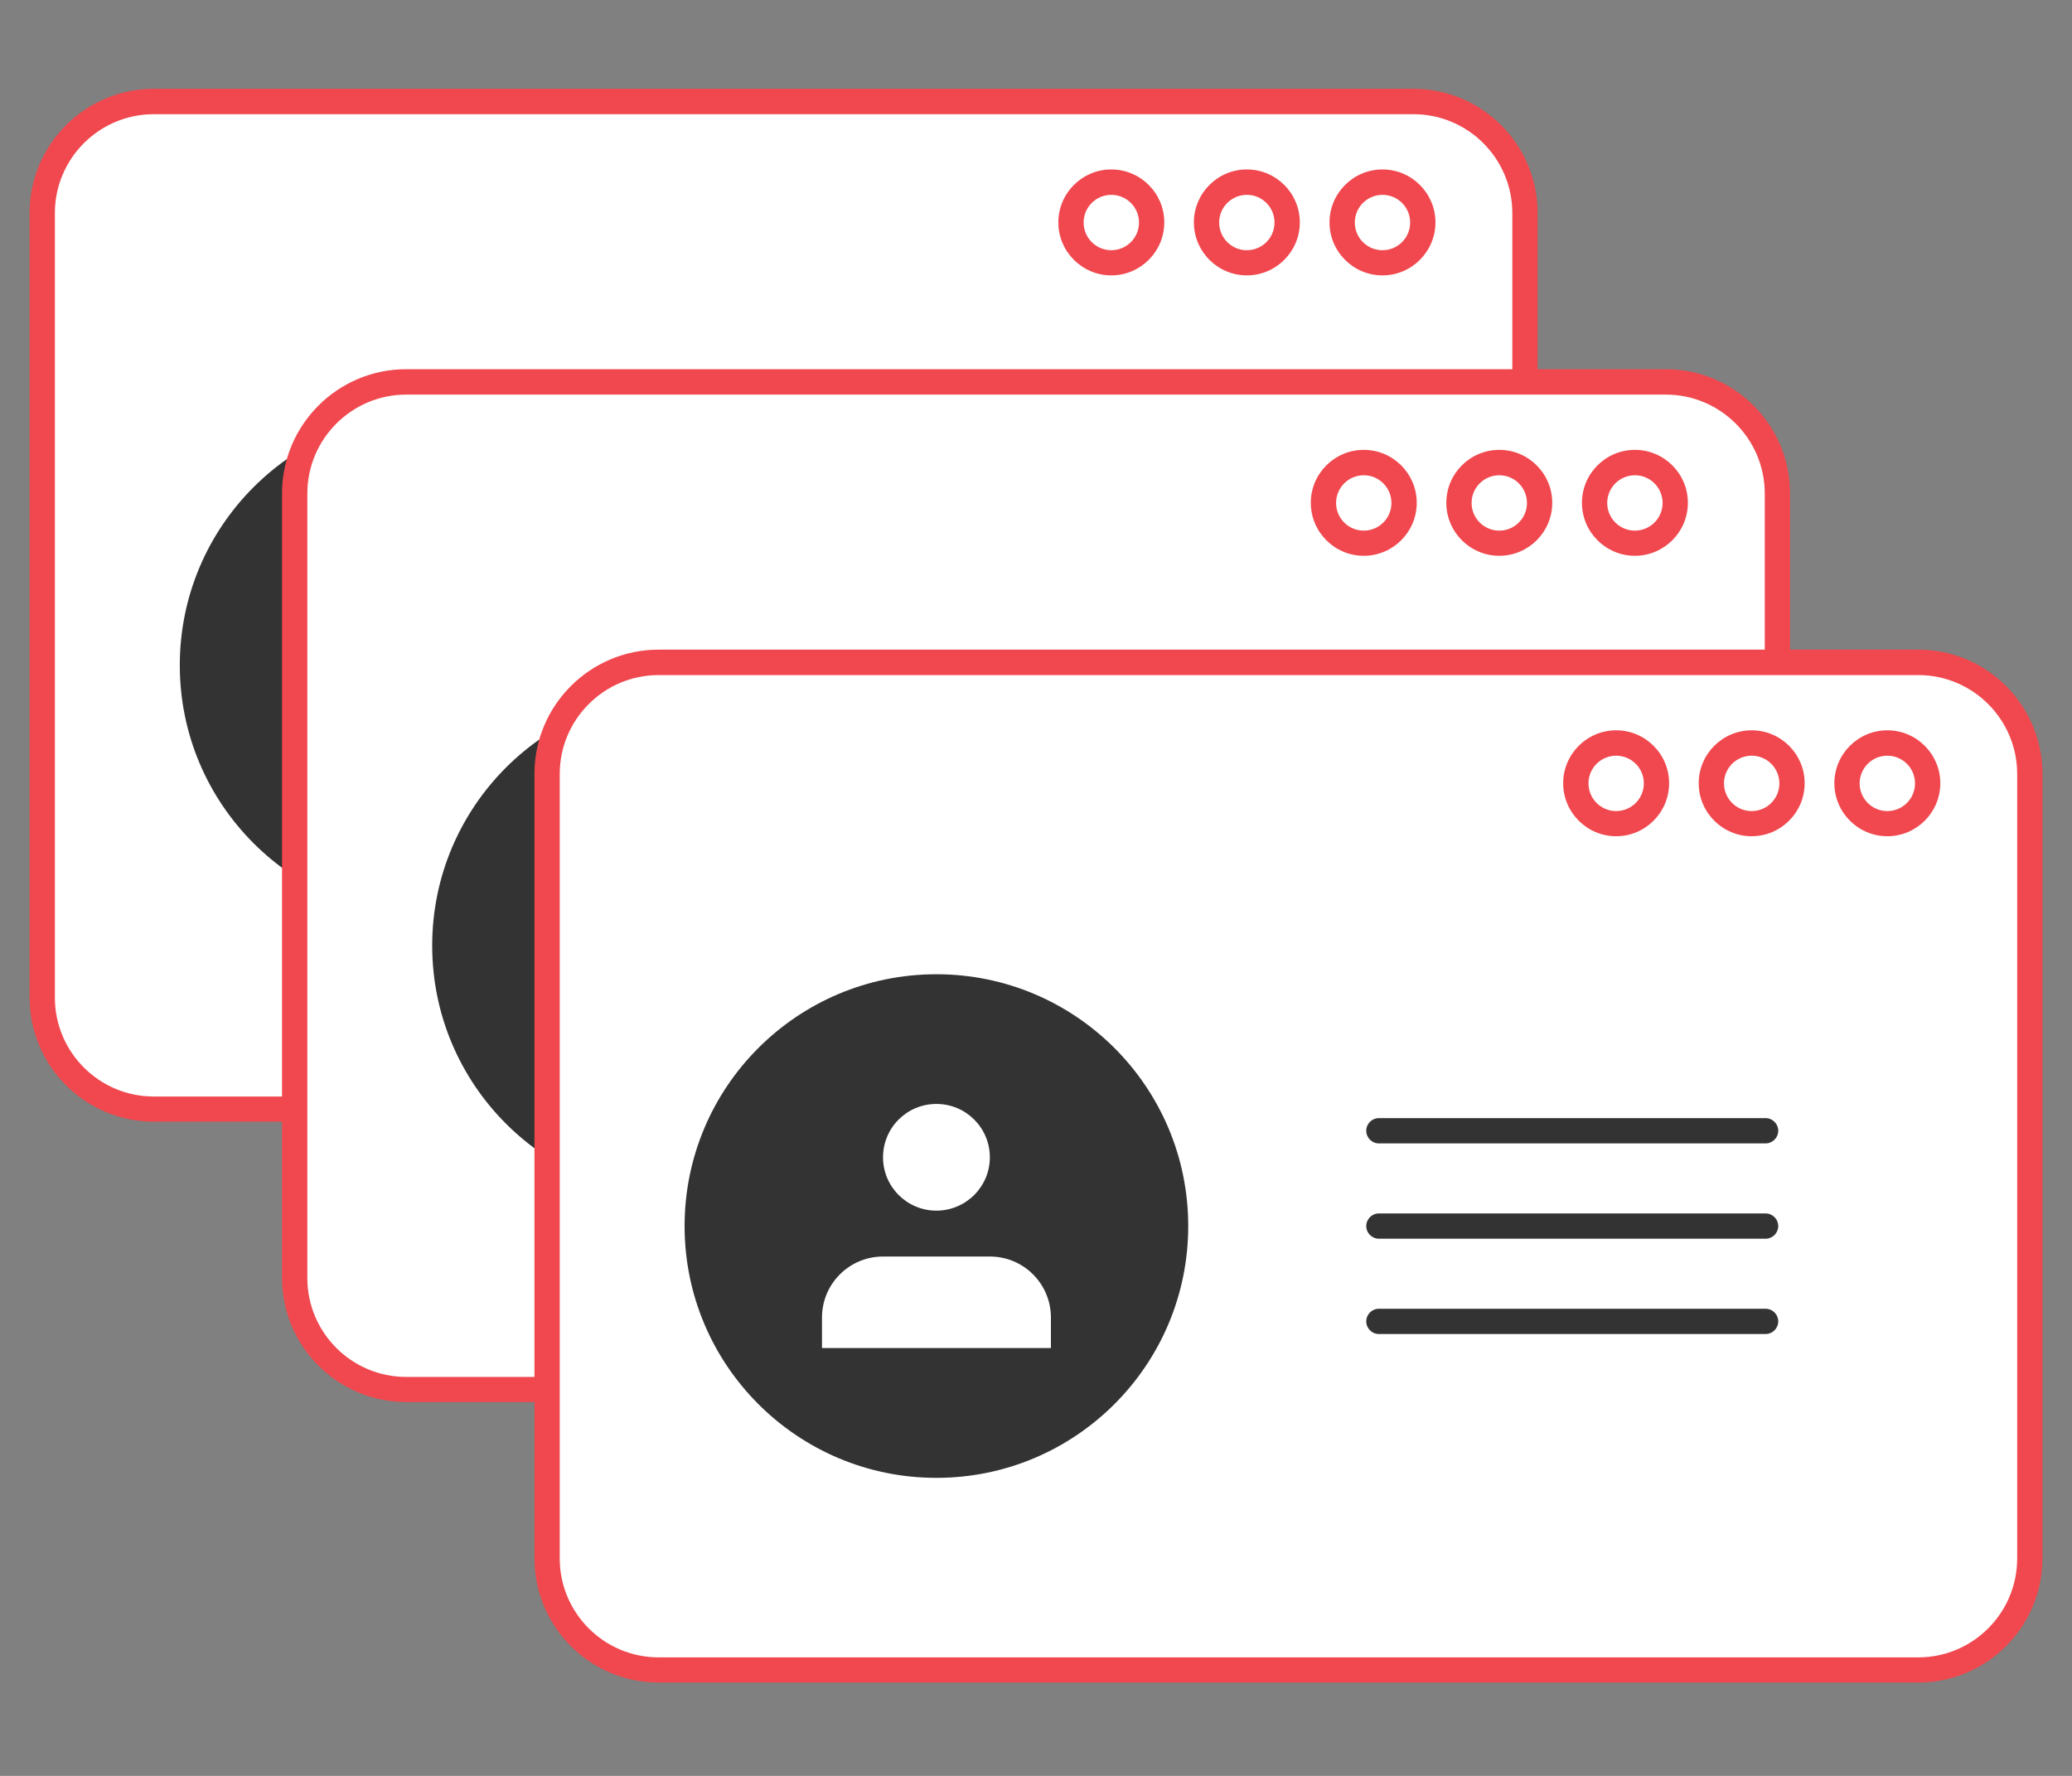 <svg width="70" height="60" viewBox="0 0 70 60" fill="none" xmlns="http://www.w3.org/2000/svg">
<rect x="0" y="0" width="70" height="60" fill="#808080" stroke="none"/>
<path d="M47.757 37.474L5.198 37.474C3.119 37.474 1.432 35.787 1.432 33.707L1.432 7.198C1.432 5.118 3.119 3.431 5.198 3.431L47.757 3.431C49.837 3.431 51.523 5.118 51.523 7.198L51.523 33.707C51.523 35.787 49.837 37.474 47.757 37.474Z" fill="white"/>
<path d="M47.752 37.897H5.194C2.883 37.897 1 36.017 1 33.703V7.194C1 4.883 2.879 3 5.194 3H47.752C50.062 3 51.946 4.879 51.946 7.194V33.703C51.946 36.013 50.067 37.897 47.752 37.897ZM5.194 3.858C3.353 3.858 1.854 5.357 1.854 7.198V33.707C1.854 35.548 3.353 37.047 5.194 37.047H47.752C49.593 37.047 51.092 35.548 51.092 33.707V7.198C51.092 5.357 49.593 3.858 47.752 3.858H5.194Z" fill="#F0484E"/>
<path d="M46.706 9.304C45.719 9.304 44.916 8.501 44.916 7.514C44.916 6.528 45.719 5.725 46.706 5.725C47.692 5.725 48.495 6.528 48.495 7.514C48.495 8.501 47.692 9.304 46.706 9.304ZM46.706 6.583C46.189 6.583 45.77 7.002 45.77 7.518C45.77 8.035 46.189 8.454 46.706 8.454C47.222 8.454 47.641 8.035 47.641 7.518C47.641 7.002 47.222 6.583 46.706 6.583Z" fill="#F0484E"/>
<path d="M42.123 9.304C41.136 9.304 40.334 8.501 40.334 7.514C40.334 6.528 41.136 5.725 42.123 5.725C43.11 5.725 43.913 6.528 43.913 7.514C43.913 8.501 43.11 9.304 42.123 9.304ZM42.123 6.583C41.606 6.583 41.188 7.002 41.188 7.518C41.188 8.035 41.606 8.454 42.123 8.454C42.64 8.454 43.058 8.035 43.058 7.518C43.058 7.002 42.64 6.583 42.123 6.583Z" fill="#F0484E"/>
<path d="M37.544 9.304C36.558 9.304 35.755 8.501 35.755 7.514C35.755 6.528 36.558 5.725 37.544 5.725C38.531 5.725 39.334 6.528 39.334 7.514C39.334 8.501 38.531 9.304 37.544 9.304ZM37.544 6.583C37.028 6.583 36.609 7.002 36.609 7.518C36.609 8.035 37.028 8.454 37.544 8.454C38.061 8.454 38.48 8.035 38.48 7.518C38.48 7.002 38.061 6.583 37.544 6.583Z" fill="#F0484E"/>
<path d="M23.089 22.475C23.089 27.173 19.279 30.982 14.582 30.982C9.884 30.982 6.074 27.173 6.074 22.475C6.074 17.777 9.884 13.967 14.582 13.967C19.279 13.967 23.089 17.777 23.089 22.475Z" fill="#333333"/>
<path d="M18.451 26.596V25.567C18.451 24.427 17.529 23.504 16.388 23.504H12.78C11.639 23.504 10.717 24.427 10.717 25.567V26.596H18.451Z" fill="white"/>
<path d="M16.389 20.151C16.389 19.156 15.581 18.349 14.582 18.349C13.583 18.349 12.78 19.156 12.78 20.151C12.78 21.146 13.587 21.954 14.582 21.954C15.577 21.954 16.389 21.146 16.389 20.151Z" fill="white"/>
<path d="M42.592 19.682H29.528C29.293 19.682 29.101 19.49 29.101 19.255C29.101 19.02 29.293 18.828 29.528 18.828H42.592C42.827 18.828 43.019 19.02 43.019 19.255C43.019 19.49 42.827 19.682 42.592 19.682Z" fill="#333333"/>
<path d="M42.592 22.902H29.528C29.293 22.902 29.101 22.71 29.101 22.475C29.101 22.24 29.293 22.048 29.528 22.048H42.592C42.827 22.048 43.019 22.24 43.019 22.475C43.019 22.71 42.827 22.902 42.592 22.902Z" fill="#333333"/>
<path d="M42.592 26.122H29.528C29.293 26.122 29.101 25.93 29.101 25.695C29.101 25.46 29.293 25.268 29.528 25.268H42.592C42.827 25.268 43.019 25.46 43.019 25.695C43.019 25.93 42.827 26.122 42.592 26.122Z" fill="#333333"/>
<path d="M56.284 46.948L13.726 46.948C11.646 46.948 9.959 45.261 9.959 43.181L9.959 16.672C9.959 14.592 11.646 12.905 13.726 12.905L56.284 12.905C58.364 12.905 60.051 14.592 60.051 16.672L60.051 43.181C60.051 45.261 58.364 46.948 56.284 46.948Z" fill="white"/>
<path d="M56.28 47.37H13.722C11.412 47.37 9.528 45.491 9.528 43.177V16.668C9.528 14.357 11.407 12.474 13.722 12.474H56.28C58.591 12.474 60.474 14.353 60.474 16.668V43.177C60.474 45.487 58.595 47.37 56.28 47.37ZM13.722 13.332C11.881 13.332 10.383 14.832 10.383 16.672V43.181C10.383 45.022 11.881 46.521 13.722 46.521H56.28C58.121 46.521 59.62 45.022 59.62 43.181V16.672C59.62 14.832 58.121 13.332 56.28 13.332H13.722Z" fill="#F0484E"/>
<path d="M55.233 18.778C54.247 18.778 53.444 17.975 53.444 16.988C53.444 16.002 54.247 15.199 55.233 15.199C56.22 15.199 57.023 16.002 57.023 16.988C57.023 17.975 56.22 18.778 55.233 18.778ZM55.233 16.057C54.717 16.057 54.298 16.476 54.298 16.993C54.298 17.509 54.717 17.928 55.233 17.928C55.75 17.928 56.169 17.509 56.169 16.993C56.169 16.476 55.75 16.057 55.233 16.057Z" fill="#F0484E"/>
<path d="M50.651 18.778C49.665 18.778 48.862 17.975 48.862 16.988C48.862 16.002 49.665 15.199 50.651 15.199C51.638 15.199 52.441 16.002 52.441 16.988C52.441 17.975 51.638 18.778 50.651 18.778ZM50.651 16.057C50.135 16.057 49.716 16.476 49.716 16.993C49.716 17.509 50.135 17.928 50.651 17.928C51.168 17.928 51.587 17.509 51.587 16.993C51.587 16.476 51.168 16.057 50.651 16.057Z" fill="#F0484E"/>
<path d="M46.073 18.778C45.087 18.778 44.284 17.975 44.284 16.988C44.284 16.002 45.087 15.199 46.073 15.199C47.06 15.199 47.863 16.002 47.863 16.988C47.863 17.975 47.06 18.778 46.073 18.778ZM46.073 16.057C45.556 16.057 45.138 16.476 45.138 16.993C45.138 17.509 45.556 17.928 46.073 17.928C46.59 17.928 47.008 17.509 47.008 16.993C47.008 16.476 46.59 16.057 46.073 16.057Z" fill="#F0484E"/>
<path d="M31.616 31.949C31.616 36.647 27.806 40.457 23.108 40.457C18.411 40.457 14.601 36.647 14.601 31.949C14.601 27.251 18.411 23.442 23.108 23.442C27.806 23.442 31.616 27.251 31.616 31.949Z" fill="#333333"/>
<path d="M26.977 36.07V35.041C26.977 33.901 26.055 32.978 24.915 32.978H21.306C20.166 32.978 19.243 33.901 19.243 35.041V36.07H26.977Z" fill="white"/>
<path d="M24.915 29.626C24.915 28.631 24.107 27.824 23.108 27.824C22.109 27.824 21.306 28.631 21.306 29.626C21.306 30.621 22.113 31.428 23.108 31.428C24.103 31.428 24.915 30.621 24.915 29.626Z" fill="white"/>
<path d="M51.12 29.156H38.056C37.821 29.156 37.628 28.964 37.628 28.729C37.628 28.494 37.821 28.302 38.056 28.302H51.12C51.355 28.302 51.547 28.494 51.547 28.729C51.547 28.964 51.355 29.156 51.12 29.156Z" fill="#333333"/>
<path d="M51.12 32.376H38.056C37.821 32.376 37.628 32.184 37.628 31.949C37.628 31.714 37.821 31.522 38.056 31.522H51.12C51.355 31.522 51.547 31.714 51.547 31.949C51.547 32.184 51.355 32.376 51.12 32.376Z" fill="#333333"/>
<path d="M51.12 35.596H38.056C37.821 35.596 37.628 35.404 37.628 35.169C37.628 34.934 37.821 34.742 38.056 34.742H51.12C51.355 34.742 51.547 34.934 51.547 35.169C51.547 35.404 51.355 35.596 51.12 35.596Z" fill="#333333"/>
<path d="M64.812 56.423L22.254 56.423C20.174 56.423 18.487 54.736 18.487 52.656L18.487 26.147C18.487 24.068 20.174 22.381 22.254 22.381L64.812 22.381C66.892 22.381 68.579 24.068 68.579 26.147V52.656C68.579 54.736 66.892 56.423 64.812 56.423Z" fill="white"/>
<path d="M64.808 56.846H22.25C19.939 56.846 18.056 54.967 18.056 52.652V26.143C18.056 23.833 19.935 21.949 22.25 21.949H64.808C67.119 21.949 69.002 23.828 69.002 26.143V52.652C69.002 54.962 67.123 56.846 64.808 56.846ZM22.25 22.808C20.409 22.808 18.91 24.307 18.91 26.148V52.656C18.91 54.497 20.409 55.996 22.25 55.996H64.808C66.649 55.996 68.148 54.497 68.148 52.656V26.148C68.148 24.307 66.649 22.808 64.808 22.808H22.25Z" fill="#F0484E"/>
<path d="M63.761 28.253C62.775 28.253 61.972 27.45 61.972 26.463C61.972 25.477 62.775 24.674 63.761 24.674C64.748 24.674 65.551 25.477 65.551 26.463C65.551 27.45 64.748 28.253 63.761 28.253ZM63.761 25.532C63.244 25.532 62.826 25.951 62.826 26.467C62.826 26.984 63.244 27.403 63.761 27.403C64.278 27.403 64.697 26.984 64.697 26.467C64.697 25.951 64.278 25.532 63.761 25.532Z" fill="#F0484E"/>
<path d="M59.178 28.253C58.192 28.253 57.389 27.45 57.389 26.463C57.389 25.477 58.192 24.674 59.178 24.674C60.165 24.674 60.968 25.477 60.968 26.463C60.968 27.45 60.165 28.253 59.178 28.253ZM59.178 25.532C58.661 25.532 58.243 25.951 58.243 26.467C58.243 26.984 58.661 27.403 59.178 27.403C59.695 27.403 60.114 26.984 60.114 26.467C60.114 25.951 59.695 25.532 59.178 25.532Z" fill="#F0484E"/>
<path d="M54.6 28.253C53.613 28.253 52.81 27.45 52.81 26.463C52.81 25.477 53.613 24.674 54.6 24.674C55.587 24.674 56.389 25.477 56.389 26.463C56.389 27.45 55.587 28.253 54.6 28.253ZM54.6 25.532C54.083 25.532 53.665 25.951 53.665 26.467C53.665 26.984 54.083 27.403 54.6 27.403C55.117 27.403 55.535 26.984 55.535 26.467C55.535 25.951 55.117 25.532 54.6 25.532Z" fill="#F0484E"/>
<path d="M40.143 41.424C40.143 46.121 36.333 49.931 31.635 49.931C26.937 49.931 23.128 46.121 23.128 41.424C23.128 36.726 26.937 32.916 31.635 32.916C36.333 32.916 40.143 36.726 40.143 41.424Z" fill="#333333"/>
<path d="M35.504 45.545V44.516C35.504 43.375 34.582 42.453 33.442 42.453H29.833C28.692 42.453 27.77 43.375 27.77 44.516V45.545H35.504Z" fill="white"/>
<path d="M33.441 39.101C33.441 38.105 32.634 37.298 31.635 37.298C30.635 37.298 29.832 38.105 29.832 39.101C29.832 40.096 30.64 40.903 31.635 40.903C32.63 40.903 33.441 40.096 33.441 39.101Z" fill="white"/>
<path d="M59.649 38.631H46.584C46.349 38.631 46.157 38.439 46.157 38.204C46.157 37.969 46.349 37.777 46.584 37.777H59.649C59.883 37.777 60.076 37.969 60.076 38.204C60.076 38.439 59.883 38.631 59.649 38.631Z" fill="#333333"/>
<path d="M59.649 41.851H46.584C46.349 41.851 46.157 41.659 46.157 41.424C46.157 41.189 46.349 40.997 46.584 40.997H59.649C59.883 40.997 60.076 41.189 60.076 41.424C60.076 41.659 59.883 41.851 59.649 41.851Z" fill="#333333"/>
<path d="M59.649 45.071H46.584C46.349 45.071 46.157 44.879 46.157 44.644C46.157 44.409 46.349 44.217 46.584 44.217H59.649C59.883 44.217 60.076 44.409 60.076 44.644C60.076 44.879 59.883 45.071 59.649 45.071Z" fill="#333333"/>
</svg>
